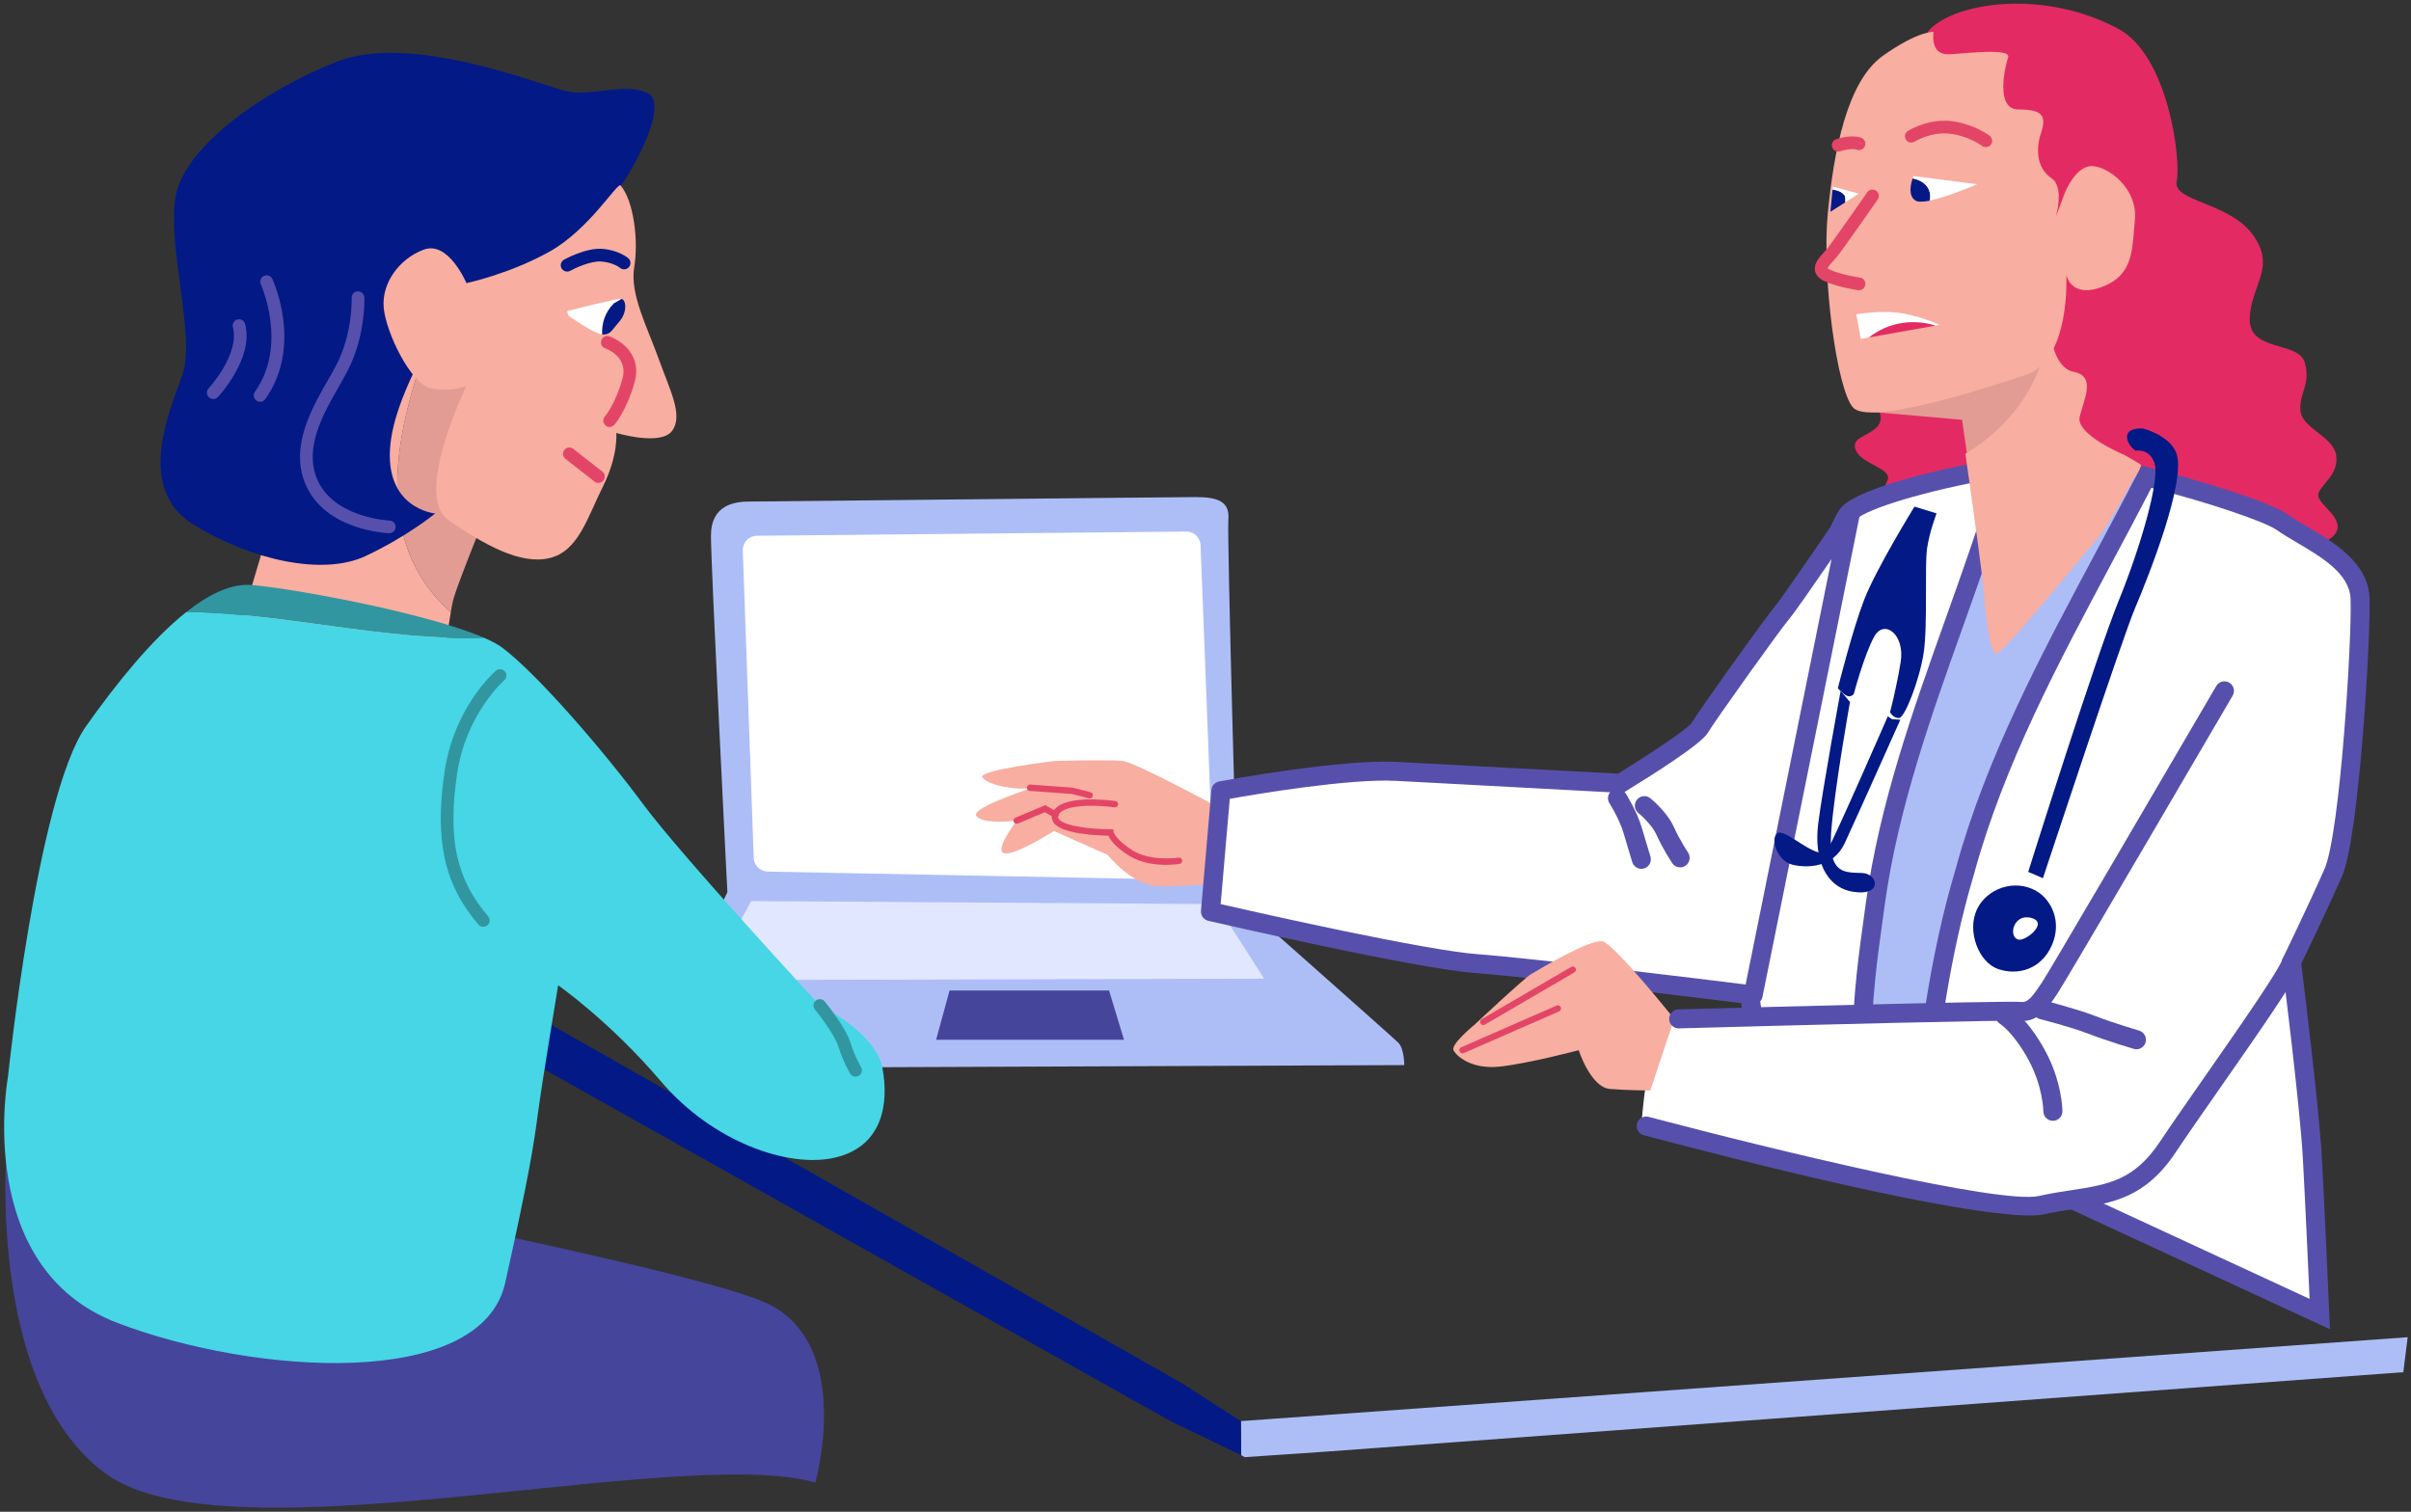 <svg width="539" height="338" viewBox="0 0 539 338" fill="none" xmlns="http://www.w3.org/2000/svg">
<rect x="0" y="0" width="539" height="338" fill="#333333" stroke="none"/>
<g clip-path="url(#clip0_3936_25126)">
<path d="M313.94 238.14C313.94 238.14 313.94 234.47 312.61 233.14C311.28 231.81 276.61 201.14 276.61 201.14C276.61 201.14 274.28 120.14 274.61 116.14C274.94 112.14 272.28 111.14 267.28 111.14C262.28 111.14 170.95 112.14 167.61 112.14C164.27 112.14 158.94 112.81 158.94 119.81C158.94 126.81 162.61 199.48 162.61 199.48L146.94 232.48L145.94 238.81L313.94 238.14Z" fill="#ADBEF7"/>
<path d="M166.06 123.07L168.5 191.8C168.56 193.49 169.93 194.83 171.62 194.87L267.91 196.75C269.74 196.79 271.22 195.27 271.15 193.45L268.4 121.91C268.33 120.19 266.91 118.83 265.19 118.85L169.21 119.79C167.42 119.81 166 121.3 166.06 123.08V123.07Z" fill="white"/>
<path d="M167.94 201.47L158.28 219.14L282.61 218.81L271.94 202.14L167.94 201.47Z" fill="#E0E7FF"/>
<path d="M212.28 221.47L209.28 232.47H251.28L247.94 221.47H212.28Z" fill="#45459C"/>
<path d="M283.66 317.29L277.41 317.74L277.48 325.36L278.28 325.8L296.75 324.54L537.28 306.8L538.26 298.98L283.66 317.29Z" fill="#ADBEF7"/>
<path d="M264.28 309.3L74.78 201.61L55.28 201.8L261.78 317.8L277.48 325.36L277.41 317.74L264.28 309.3Z" fill="#031986"/>
<path d="M418.61 89.47C418.61 89.47 421.94 93.14 419.61 95.47C417.28 97.8 413.61 97.8 414.94 100.8C416.27 103.8 423.27 104.8 421.94 107.47C420.61 110.14 420.61 114.14 420.61 114.14L449.28 110.81L439.28 90.14L418.61 89.47Z" fill="#E42A63"/>
<path d="M430.94 7.14L467.94 109.14L516.94 122.14C516.94 122.14 522.61 120.81 522.61 117.81C522.61 114.81 517.94 112.48 518.28 110.48C518.62 108.48 522.95 106.15 522.28 101.81C521.61 97.48 514.61 95.81 514.28 91.81C513.95 87.81 516.61 86.14 515.28 81.14C513.95 76.14 502.61 78.81 502.95 71.14C503.28 63.47 508.95 59.81 503.62 52.47C498.29 45.13 485.62 45.14 486.62 40.47C487.62 35.8 484.78 12.48 473.62 6.47C456.29 -2.86 435.95 0.8 430.95 7.14H430.94Z" fill="#E42A63"/>
<path d="M461.28 103.14C458.32 103.14 453.94 103.6 449.01 104.36C449.1 104.51 449.18 104.65 449.28 104.81C449.18 104.66 449.09 104.51 449.01 104.36C448.83 104.39 448.66 104.41 448.48 104.44C439.18 137 423.97 168.08 419.28 201.8C417.22 216.64 416.03 225.3 416.78 225.55L432.78 226.3C433.03 218.05 433.66 213.53 439.28 194.8C447.8 163.56 465.28 135 479.85 106.59C471.9 104.58 464.64 103.13 461.28 103.13V103.14Z" fill="#ADBEF7"/>
<path d="M448.47 104.44C434.61 106.63 416.68 111.16 413.27 114.8C408.6 119.8 393.6 174.8 389.6 184.13C385.6 193.46 393.27 235.8 393.27 235.8L416.02 236.3C416.55 221.46 417.21 216.64 419.27 201.8C423.95 168.08 439.16 137 448.47 104.44Z" fill="white"/>
<path d="M418.08 238.47L391.5 237.89L391.19 236.18C390.39 231.78 383.53 192.94 387.66 183.3C389.12 179.9 392.28 169.61 395.62 158.72C403.15 134.19 408.71 116.58 411.73 113.35C415.96 108.82 435.83 104.28 448.15 102.34L451.44 101.82L450.52 105.02C447.16 116.79 442.97 128.52 438.92 139.87C431.76 159.95 424.35 180.71 421.38 202.09C419.36 216.62 418.68 221.51 418.15 236.37L418.07 238.46L418.08 238.47ZM395.07 233.71L413.99 234.12C414.52 220.64 415.24 215.48 417.18 201.5C420.21 179.68 427.69 158.71 434.92 138.43C438.57 128.19 442.34 117.64 445.49 107.08C431.06 109.62 417.2 113.71 414.84 116.24C412.26 119 404.69 143.65 399.69 159.96C396.17 171.44 393.12 181.35 391.57 184.96C388.64 191.81 392.85 220.97 395.07 233.7V233.71Z" fill="#5650AC"/>
<path d="M527.61 133.81C527.28 125.14 515.94 120.81 510.28 116.81C506.81 114.36 492.45 109.78 479.85 106.6C465.28 135.01 447.8 163.57 439.28 194.81C433.66 213.54 431.11 232.93 429.27 252.47L518.61 293.82C518.61 293.82 517.61 270.82 516.94 258.82C516.27 246.82 512.27 215.15 512.27 215.15C512.27 215.15 517.94 203.48 521.6 195.15C525.26 186.82 527.93 142.48 527.6 133.82L527.61 133.81Z" fill="white"/>
<path d="M520.88 297.2L427 253.76L427.14 252.26C428.8 234.65 431.3 213.97 437.23 194.19C443.97 169.47 456.34 146.32 468.3 123.93C471.51 117.92 474.83 111.71 477.95 105.63L478.72 104.12L480.36 104.53C490.5 107.09 507.17 112.01 511.5 115.07C512.66 115.89 514.13 116.76 515.69 117.68C521.81 121.29 529.43 125.79 529.73 133.73C530.03 141.44 527.5 187.03 523.55 196C520.37 203.23 515.64 213.05 514.46 215.5C515.04 220.13 518.44 247.54 519.06 258.69C519.72 270.57 520.72 293.49 520.73 293.72L520.88 297.21V297.2ZM431.52 251.16L516.33 290.41C516.02 283.5 515.32 267.99 514.82 258.92C514.17 247.13 510.21 215.72 510.17 215.4L510.09 214.77L510.37 214.2C510.43 214.08 516.06 202.47 519.67 194.27C523.16 186.33 525.83 142.56 525.49 133.88C525.27 128.26 519.04 124.58 513.53 121.33C511.9 120.37 510.36 119.46 509.05 118.54C506.27 116.58 493.88 112.41 480.96 109.07C478.06 114.7 475.01 120.4 472.06 125.93C460.21 148.11 447.96 171.05 441.33 195.36C435.66 214.28 433.17 234.09 431.53 251.16H431.52Z" fill="#5650AC"/>
<path d="M509.28 215.14C510.95 210.47 520.61 194.14 520.61 183.81C520.61 173.48 502.94 145.14 497.61 152.81C497.61 152.81 457.28 224.48 455.61 225.14C453.94 225.81 442.61 226.47 442.61 226.47L374.28 227.8C374.28 227.8 369.61 235.47 368.61 239.13C367.61 242.8 366.94 251.46 366.94 251.46C366.94 251.46 413.29 260.51 414 260.7" fill="white"/>
<path d="M368.03 251.76C377.43 254.24 445.12 271.95 456.28 269.47C468.28 266.8 476.61 268.47 484.61 256.47C492.61 244.47 510.61 219.8 512.28 215.14" fill="white"/>
<path d="M453.86 271.77C446.89 271.77 426.44 269.4 367.48 253.82C366.34 253.52 365.67 252.36 365.97 251.22C366.27 250.08 367.43 249.41 368.57 249.71C396.88 257.19 447.11 269.33 455.82 267.4C458.47 266.81 460.89 266.44 463.23 266.08C471.27 264.84 477.09 263.94 482.85 255.3C485.49 251.35 489.16 246.09 493.04 240.52C500.26 230.17 509.25 217.3 510.28 214.43C510.68 213.33 511.89 212.75 513 213.14C514.11 213.53 514.68 214.75 514.29 215.86C513.16 219.03 506.52 228.65 496.53 242.95C492.66 248.5 489 253.74 486.39 257.65C479.59 267.85 472.31 268.97 463.89 270.27C461.62 270.62 459.27 270.98 456.75 271.54C456.25 271.65 455.37 271.76 453.87 271.76L453.86 271.77Z" fill="#5650AC"/>
<path d="M272.28 180.47C272.28 180.47 253.95 170.47 250.95 170.14C247.95 169.81 235.95 170.14 235.95 170.14C235.95 170.14 218.62 172.14 219.62 173.81C220.62 175.48 227.29 176.81 230.29 176.14C233.29 175.47 216.62 180.47 218.29 182.47C219.96 184.47 227.29 183.47 227.29 183.47C227.29 183.47 221.96 190.47 224.62 190.8C227.29 191.13 235.62 185.8 235.62 185.8L247.62 191.13C247.62 191.13 252.95 197.8 258.62 198.13C264.29 198.46 274.29 197.13 274.29 197.13L272.29 180.46L272.28 180.47Z" fill="#F8AEA0"/>
<path d="M413.61 115.14C413.61 115.14 400.28 134.81 398.28 137.14C396.28 139.47 381.28 160.47 379.95 162.81C378.62 165.14 362.28 175.14 362.28 175.14C362.28 175.14 324.95 173.14 312.28 172.47C299.61 171.8 272.95 176.8 272.95 176.8L270.62 203.8C270.62 203.8 316.62 214.47 330.29 215.47C343.96 216.47 391.96 222.47 391.96 222.47L413.63 115.14H413.61Z" fill="white"/>
<path d="M391.95 224.6C391.86 224.6 391.77 224.6 391.68 224.58C391.2 224.52 343.58 218.58 330.12 217.59C316.45 216.59 272.01 206.31 270.13 205.88C269.1 205.64 268.4 204.68 268.49 203.63L270.82 176.63C270.9 175.68 271.61 174.9 272.55 174.72C273.65 174.51 299.62 169.69 312.39 170.35C324.06 170.96 356.68 172.71 361.73 172.98C368.98 168.52 377.16 163.04 378.13 161.7C379.49 159.32 394.59 138.18 396.66 135.75C398.24 133.91 408.16 119.38 411.85 113.94C412.42 113.1 413.5 112.78 414.43 113.17C415.36 113.56 415.89 114.56 415.69 115.55L394.02 222.88C393.82 223.88 392.94 224.59 391.94 224.59L391.95 224.6ZM272.89 202.15C281.51 204.12 318.61 212.49 330.43 213.35C342.42 214.23 381.08 218.98 390.25 220.12L409.45 125.01C405.57 130.66 401.06 137.16 399.89 138.52C397.96 140.77 383.07 161.61 381.79 163.86C380.39 166.3 369.66 173.11 363.39 176.95C363.02 177.18 362.59 177.28 362.17 177.26C362.17 177.26 324.84 175.26 312.17 174.59C301.64 174.03 280.82 177.56 274.93 178.6L272.89 202.14V202.15Z" fill="#5650AC"/>
<path d="M374.28 227.81C374.28 227.81 360.95 211.14 358.28 210.48C355.61 209.81 343.95 216.81 342.28 217.81C340.61 218.81 329.61 229.14 329.61 229.14C329.61 229.14 324.28 233.47 324.94 234.81C325.61 236.14 328.94 239.14 335.27 238.48C341.6 237.81 352.94 234.81 352.94 234.81C352.94 234.81 355.61 243.14 359.94 243.48C364.27 243.81 368.94 243.81 368.94 243.81L374.27 227.81H374.28Z" fill="#F8AEA0"/>
<path d="M260.76 193.37C258.44 193.37 255.19 193.02 252.57 191.41C249.3 189.4 248.16 187.7 247.77 186.84C245.49 186.81 237.41 186.51 235.56 183.95C235.12 183.34 235.02 182.64 235.26 181.91C236.74 177.48 248.07 178.92 249.36 179.1C249.75 179.15 250.02 179.51 249.96 179.9C249.91 180.29 249.55 180.55 249.16 180.5C244.75 179.89 237.43 179.85 236.6 182.35C236.5 182.65 236.53 182.87 236.7 183.11C237.91 184.79 244.43 185.42 248.26 185.42H248.86L248.96 186.01C248.96 186.01 249.4 187.79 253.3 190.19C257.35 192.68 263.43 191.77 263.48 191.76C263.87 191.69 264.23 191.96 264.29 192.35C264.35 192.74 264.09 193.1 263.7 193.16C263.59 193.18 262.41 193.36 260.74 193.36L260.76 193.37Z" fill="#E34567"/>
<path d="M243.61 178.51C243.55 178.51 243.49 178.51 243.44 178.49L239.5 177.5L230.23 176.84C229.84 176.81 229.55 176.47 229.57 176.08C229.6 175.69 229.94 175.4 230.33 175.42L239.78 176.11L243.78 177.11C244.16 177.2 244.39 177.59 244.3 177.97C244.22 178.29 243.93 178.51 243.61 178.51Z" fill="#E34567"/>
<path d="M227.28 184.18C227 184.18 226.74 184.02 226.63 183.75C226.48 183.39 226.65 182.97 227.01 182.82L233.67 180.02L236.31 181.53C236.65 181.72 236.77 182.16 236.57 182.5C236.37 182.84 235.95 182.96 235.6 182.76L233.57 181.6L227.56 184.13C227.47 184.17 227.38 184.19 227.29 184.19L227.28 184.18Z" fill="#E34567"/>
<path d="M331.61 229.18C331.37 229.18 331.13 229.05 331 228.83C330.8 228.49 330.92 228.06 331.25 227.86L351.25 216.19C351.59 215.99 352.02 216.11 352.22 216.44C352.42 216.78 352.3 217.21 351.97 217.41L331.97 229.08C331.86 229.15 331.73 229.18 331.61 229.18Z" fill="#E34567"/>
<path d="M326.94 235.51C326.67 235.51 326.41 235.35 326.29 235.09C326.13 234.73 326.29 234.31 326.66 234.16L347.99 224.83C348.35 224.67 348.77 224.83 348.92 225.2C349.07 225.57 348.92 225.98 348.55 226.13L327.22 235.46C327.13 235.5 327.03 235.52 326.94 235.52V235.51Z" fill="#E34567"/>
<path d="M361.61 178.47C361.61 178.47 363.94 182.14 364.94 185.47C365.94 188.8 366.94 192.14 366.94 192.14" fill="white"/>
<path d="M366.94 194.26C366.03 194.26 365.18 193.67 364.9 192.74L362.9 186.07C362 183.07 359.83 179.63 359.81 179.6C359.18 178.61 359.47 177.3 360.46 176.67C361.45 176.04 362.76 176.33 363.39 177.32C363.49 177.48 365.89 181.28 366.97 184.85L368.97 191.52C369.31 192.64 368.67 193.83 367.55 194.17C367.35 194.23 367.14 194.26 366.94 194.26Z" fill="#5650AC"/>
<path d="M367.61 180.14C367.61 180.14 370.94 182.81 372.28 185.81C373.61 188.81 375.61 191.81 375.61 191.81" fill="white"/>
<path d="M375.61 193.93C374.92 193.93 374.25 193.6 373.84 192.98C373.75 192.85 371.72 189.79 370.33 186.66C369.41 184.6 367.09 182.44 366.28 181.79C365.37 181.05 365.22 179.72 365.95 178.8C366.68 177.88 368.02 177.74 368.94 178.47C369.09 178.59 372.69 181.5 374.22 184.93C375.46 187.72 377.36 190.59 377.38 190.62C378.03 191.6 377.77 192.92 376.79 193.57C376.43 193.81 376.02 193.93 375.61 193.93Z" fill="#5650AC"/>
<path d="M375.28 229.93C374.13 229.93 373.19 229.02 373.16 227.86C373.13 226.69 374.05 225.71 375.23 225.68C382.75 225.47 448.8 223.68 451.86 224.02C453.32 224.19 454.34 222.89 456.33 219.91L456.53 219.62C458.08 217.29 482.68 175.28 495.46 153.39C496.05 152.38 497.36 152.04 498.37 152.63C499.38 153.22 499.73 154.52 499.13 155.54C497.62 158.13 462.07 218.96 460.06 221.98L459.87 222.27C457.86 225.29 455.59 228.7 451.39 228.25C448.94 228.02 404.57 229.13 375.35 229.93C375.33 229.93 375.31 229.93 375.29 229.93H375.28Z" fill="#5650AC"/>
<path d="M448.28 227.14C448.28 227.14 451.61 229.14 455.28 235.81C458.95 242.48 458.95 248.48 458.95 248.48" fill="white"/>
<path d="M458.94 250.6C457.77 250.6 456.81 249.65 456.81 248.47C456.81 248.42 456.74 242.89 453.41 236.83C450.11 230.83 447.21 228.98 447.18 228.96C446.17 228.36 445.85 227.05 446.45 226.04C447.05 225.03 448.36 224.71 449.37 225.31C449.76 225.55 453.31 227.81 457.14 234.78C461.02 241.84 461.07 248.2 461.07 248.47C461.07 249.64 460.12 250.6 458.94 250.6Z" fill="#5650AC"/>
<path d="M456.61 225.81C456.61 225.81 463.28 227.48 467.61 229.14C471.94 230.81 477.61 232.47 477.61 232.47" fill="white"/>
<path d="M477.61 234.6C477.41 234.6 477.21 234.57 477.01 234.51C476.78 234.44 471.21 232.8 466.85 231.12C462.69 229.52 456.16 227.88 456.1 227.87C454.96 227.59 454.27 226.43 454.55 225.29C454.84 224.15 455.99 223.46 457.13 223.74C457.41 223.81 463.97 225.46 468.38 227.15C472.58 228.77 478.16 230.41 478.22 230.43C479.35 230.76 479.99 231.94 479.66 233.07C479.39 234 478.54 234.6 477.62 234.6H477.61Z" fill="#5650AC"/>
<path d="M458.68 73.72C458.65 73.4 458.64 73.2 458.64 73.2L417.81 92.03L438.64 93.86C438.64 93.86 439.1 97 439.74 101.51C449.38 95.71 456.5 86.72 458.67 73.71L458.68 73.72Z" fill="#E39C94"/>
<path d="M461.61 43.14C461.61 43.14 463.94 37.14 467.61 37.14C471.28 37.14 477.94 42.14 477.28 49.14C476.61 56.14 476.95 61.47 469.95 64.14C462.95 66.81 461.95 61.47 461.95 61.47C461.95 61.47 462.95 80.47 452.95 83.8C442.95 87.13 417.95 95.13 414.28 91.13C410.61 87.13 407.28 61.8 408.61 47.8C409.94 33.8 412.94 18.13 420.94 12.47C428.94 6.8 432.27 7.14 432.27 7.14C432.27 7.14 431.27 12.47 435.94 12.14C440.61 11.81 449.61 10.81 448.94 12.81C448.27 14.81 445.94 24.48 451.27 24.48C456.6 24.48 457.6 25.81 456.27 29.81C454.94 33.81 455.6 37.81 458.6 39.81C461.6 41.81 459.6 48.48 459.6 48.48L461.6 43.15L461.61 43.14Z" fill="#F8AEA0"/>
<path d="M455.25 199.22C458.62 201.17 461.05 206.12 458.68 211.42C456.3 216.72 451.16 218.17 446.73 216.67C442.3 215.17 439.72 208.19 441.92 203.42C444.12 198.64 450.4 196.41 455.26 199.22H455.25Z" fill="#031986"/>
<path d="M451.28 210.09C452.89 210.44 458.09 206.29 454.09 205.23C450.09 204.17 448.85 209.56 451.28 210.09Z" fill="white"/>
<path d="M428 113.27C428 113.27 419.41 127.17 416.71 134.19C414.02 141.21 410.87 153.89 410.87 153.89C410.87 153.89 412.4 155.57 413.21 155.67C414.02 155.77 414.43 155.16 414.43 155.16C414.43 155.16 416.77 146.35 419 142.33C421.24 138.31 425.92 141.87 424.91 148.03C423.9 154.19 422.53 159.23 422.53 159.23C422.53 159.23 423.19 160.55 424.52 160.55C425.84 160.55 429.15 151.94 430.06 145.94C430.97 139.93 430.25 126.45 430.81 122.63C431.37 118.81 432.94 114.79 432.94 114.79L428 113.27Z" fill="#031986"/>
<path d="M411.49 154.48C411.49 154.48 407.43 176.47 406.47 184.2C405.51 191.94 408.01 198.45 414.42 199.41C420.83 200.38 419.96 195.39 416.35 195.19C412.74 194.99 408.67 195.81 409.37 186.13C410.08 176.46 413.58 156.96 413.58 156.96L411.49 154.47V154.48Z" fill="#031986"/>
<path d="M422.03 160.17C422.03 160.17 410.34 187 408.56 190C406.78 193.01 399.09 185.02 397.36 186.29C395.63 187.56 397.41 192.5 400.62 193.31C403.83 194.12 409.78 194.12 412.38 188.57C414.97 183.02 424.83 160.93 424.83 160.93L422.95 160.78" fill="#031986"/>
<path d="M479.03 95.8C479.03 95.8 484.71 97.16 486.45 101.07C489.09 107 480.09 129.43 477.28 136.04C474.46 142.64 456.72 196.35 456.72 196.35L453.42 194.94C453.42 194.94 468.53 146.87 473.63 134.36C478.74 121.85 482.81 107.24 481.69 103.67C480.57 100.1 477.44 100.78 477.44 100.78C477.44 100.78 475.4 99.43 475.53 97.49C475.66 95.55 479.03 95.8 479.03 95.8Z" fill="#031986"/>
<path d="M474.84 101.68C474.84 101.68 463.94 97.14 464.94 93.14C465.94 89.14 468.61 84.14 463.61 83.14C459.32 82.28 458.47 75.57 458.31 73.66C456.13 86.67 449.02 95.66 439.38 101.46C440.87 111.9 443.38 129.75 443.61 133.47C443.94 138.8 444.94 145.8 446.28 146.14C447.62 146.48 465.28 124.47 468.28 121.14C471.28 117.81 476.75 107.45 476.75 107.45C476.75 107.45 478.26 105.61 478.66 104.02C478.71 103.8 474.84 101.68 474.84 101.68Z" fill="#F8AEA0"/>
<path d="M415.61 64.89C415.54 64.89 415.48 64.89 415.41 64.88C415.21 64.85 410.48 64.17 407.64 62.74C406.56 62.2 405.93 61.46 405.76 60.54C405.46 58.95 406.68 57.61 407.76 56.43C408.02 56.14 408.29 55.85 408.51 55.58C409.8 53.97 417.38 43.1 417.45 42.99C417.9 42.35 418.78 42.19 419.42 42.64C420.06 43.09 420.22 43.97 419.77 44.61C419.46 45.06 412.06 55.67 410.71 57.35C410.45 57.67 410.15 58 409.85 58.34C409.44 58.79 408.71 59.59 408.57 59.99C408.63 60.04 408.73 60.11 408.91 60.2C411.34 61.41 415.77 62.06 415.81 62.06C416.59 62.17 417.12 62.89 417.01 63.66C416.91 64.37 416.3 64.88 415.61 64.88V64.89Z" fill="#E34567"/>
<path d="M409.69 42.38L409.2 47.35L412.54 45.23C412.56 44.75 412.54 44.27 412.46 43.81C411.79 42.89 411.01 42.61 409.69 42.37V42.38Z" fill="#031986"/>
<path d="M409.76 41.7L409.69 42.37C411 42.61 411.79 42.89 412.46 43.81C412.54 44.27 412.55 44.74 412.54 45.23L415.58 43.3L409.76 41.7Z" fill="white"/>
<path d="M427.6 39.88C427.2 41.03 426.47 43.78 428.26 44.86C428.84 45.21 430 45.14 431.42 44.86C431.86 42.74 430.83 40.56 427.6 39.89V39.88Z" fill="#031986"/>
<path d="M427.8 39.36C427.8 39.36 427.71 39.56 427.6 39.88C430.82 40.55 431.86 42.73 431.42 44.85C435.61 44 442.01 41.19 442.01 41.19L427.8 39.36Z" fill="white"/>
<path d="M443.94 32.89C443.64 32.89 443.34 32.8 443.09 32.6C443.06 32.58 440.03 30.34 435.79 29.88C431.66 29.43 428.07 31.65 428.03 31.67C427.37 32.08 426.49 31.89 426.08 31.23C425.66 30.57 425.86 29.7 426.52 29.28C426.7 29.17 430.96 26.52 436.1 27.07C441.15 27.62 444.65 30.24 444.8 30.35C445.42 30.82 445.55 31.71 445.07 32.34C444.79 32.71 444.37 32.9 443.94 32.9V32.89Z" fill="#E34567"/>
<path d="M410.94 33.89C410.35 33.89 409.79 33.51 409.59 32.92C409.34 32.18 409.74 31.38 410.49 31.13C411.07 30.94 414.09 30.01 416.13 30.83C416.86 31.12 417.21 31.95 416.92 32.67C416.63 33.4 415.8 33.75 415.08 33.46C414.27 33.14 412.43 33.48 411.39 33.82C411.24 33.87 411.09 33.89 410.94 33.89Z" fill="#E34567"/>
<path d="M432.66 72.81L433.67 72.63C433.67 72.63 428.52 70.32 423.88 69.87C419.53 69.45 415.01 70.29 415.01 70.29L415.99 75.77L417.84 75.44C422.24 72 427.77 71.26 432.67 72.8L432.66 72.81Z" fill="white"/>
<path d="M417.83 75.45L432.66 72.81C427.76 71.27 422.23 72.01 417.83 75.45Z" fill="#E42A63"/>
<path d="M1.61 254.14C1.61 254.14 -3.72 309.47 23.61 329.47C50.94 349.47 151.61 322.8 182.28 331.47C182.28 331.47 190.95 300.8 171.61 291.47C152.28 282.14 1.61 254.14 1.61 254.14Z" fill="#45459C"/>
<path d="M96.6 74.33L77.78 64.81L59.78 119.31L54.28 137.81L99.28 147.31C99.28 147.31 99.97 141.46 100.78 136.89C82.9 120.95 88.16 96.16 96.61 74.33H96.6Z" fill="#F8AEA0"/>
<path d="M120.28 86.3L96.6 74.32C88.15 96.15 82.89 120.94 100.77 136.88C100.93 135.95 101.1 135.06 101.27 134.3C102.27 129.8 120.27 86.3 120.27 86.3H120.28Z" fill="#E39C94"/>
<path d="M108.18 142.58C95.76 137.19 66.38 131.68 56.28 130.8C51.75 130.41 46.75 132.81 41.68 136.82C63.81 137.08 86.35 143.39 108.18 142.58Z" fill="#3196A0"/>
<path d="M197.28 238.8C195.78 230.8 183.28 224.8 183.28 224.8C183.28 224.8 152.28 191.3 143.78 179.8C135.28 168.3 120.28 150.8 112.28 144.8C111.31 144.07 109.9 143.33 108.18 142.58C86.35 143.39 63.81 137.08 41.68 136.82C33.89 142.98 25.94 152.91 19.28 162.3C8.28 177.8 1.78 240.8 1.78 240.8C1.78 240.8 -6.16 283.46 26.28 295.8C56.95 307.47 107.61 310.8 112.95 286.8C118.28 262.8 119.28 256.3 120.28 248.8C121.28 241.3 124.78 220.3 124.78 220.3C124.78 220.3 136.28 228.3 147.78 241.8C159.28 255.3 176.28 261.3 186.78 258.8C197.28 256.3 198.78 246.8 197.28 238.8Z" fill="#46D6E5"/>
<path d="M104.28 63.3C104.28 63.3 119.78 61.3 130.78 51.3C139.81 43.09 150.28 23.3 144.78 20.8C139.28 18.3 132.28 21.8 126.28 20.3C120.28 18.8 91.78 7.3 75.28 13.8C58.78 20.3 41.28 32.8 39.28 43.8C37.28 54.8 43.78 75.3 40.78 83.8C37.78 92.3 30.28 109.3 43.28 117.3C56.28 125.3 72.28 128.8 81.78 124.3C91.28 119.8 97.28 114.8 97.28 114.8C97.28 114.8 85.78 113.8 87.28 99.3C88.78 84.8 104.28 63.3 104.28 63.3Z" fill="#031986"/>
<path d="M100.3 83.56C99.29 83.56 98.42 83.07 97.87 82.2C97.31 81.29 97.25 80.13 97.75 79.33C98.01 78.9 98.65 78.2 100.07 78.31C101.8 78.44 102.87 79.97 102.88 81.3C102.88 82.3 102.28 83.41 100.57 83.55C100.48 83.55 100.39 83.56 100.3 83.56ZM99.79 79.29C99.37 79.29 98.87 79.4 98.6 79.85C98.31 80.33 98.36 81.08 98.72 81.68C98.94 82.04 99.49 82.64 100.48 82.56C101.38 82.48 101.87 82.04 101.87 81.31C101.87 80.41 101.11 79.4 99.98 79.31C99.92 79.31 99.85 79.31 99.78 79.31L99.79 79.29Z" fill="#231F20"/>
<path d="M87.03 119.22C87.03 119.22 86.99 119.22 86.98 119.22C86.39 119.2 72.52 118.57 68.22 108.09C64.83 99.82 69.69 91.31 73.25 85.1C74.21 83.42 75.12 81.83 75.75 80.46C78.85 73.7 78.62 66.68 78.62 66.61C78.59 65.83 79.2 65.17 79.98 65.14C80.77 65.14 81.42 65.72 81.45 66.5C81.46 66.81 81.72 74.25 78.32 81.65C77.64 83.13 76.7 84.77 75.71 86.51C72.27 92.53 67.98 100.03 70.85 107.02C74.45 115.8 86.97 116.39 87.09 116.39C87.87 116.42 88.48 117.08 88.45 117.86C88.42 118.62 87.79 119.22 87.04 119.22H87.03Z" fill="#5650AC"/>
<path d="M58.15 89.83C57.87 89.83 57.58 89.75 57.33 89.57C56.69 89.12 56.54 88.23 56.99 87.59C64.4 77.15 58.37 63.7 58.31 63.57C57.98 62.86 58.29 62.02 59.01 61.69C59.72 61.36 60.56 61.67 60.89 62.38C61.17 62.99 67.68 77.43 59.31 89.23C59.03 89.62 58.6 89.83 58.15 89.83Z" fill="#5650AC"/>
<path d="M47.68 89.21C47.33 89.21 46.99 89.08 46.71 88.83C46.14 88.3 46.11 87.4 46.64 86.83C46.71 86.75 53.65 79.21 52.06 73.16C51.86 72.4 52.31 71.63 53.07 71.43C53.83 71.23 54.6 71.68 54.8 72.44C56.79 80.01 49.05 88.41 48.72 88.77C48.44 89.07 48.06 89.22 47.68 89.22V89.21Z" fill="#5650AC"/>
<path d="M104.28 63.3C104.28 63.3 100.28 53.8 94.78 55.8C89.28 57.8 85.28 63.3 85.78 68.8C86.28 74.3 91.78 85.8 96.28 86.8C100.78 87.8 104.28 86.3 104.28 86.3C104.28 86.3 92.28 110.8 100.28 116.3C108.28 121.8 116.28 126.3 122.78 124.8C129.28 123.3 131.28 115.8 134.78 108.8C138.28 101.8 137.78 96.8 137.78 96.8C137.78 96.8 147.78 99.8 150.28 96.3C152.78 92.8 149.78 87.3 147.28 80.3C144.78 73.3 140.78 65.8 141.78 59.8C142.78 53.8 141.7 45.01 138.75 41.46C138.06 40.63 131.78 51.3 122.78 56.3C113.78 61.3 104.28 63.3 104.28 63.3Z" fill="#F8AEA0"/>
<path d="M126.78 69.55L127.03 70.55C127.03 70.55 132.72 74.58 134.63 74.78C134.52 72.3 135.2 69.88 137.28 67.8C137.83 67.52 138.39 67.17 138.94 66.83C138.89 66.82 138.84 66.8 138.78 66.8C137.53 66.8 126.78 69.55 126.78 69.55Z" fill="white"/>
<path d="M134.63 74.78C134.63 74.78 134.74 74.8 134.78 74.8C136.53 74.8 136.78 73.8 138.53 71.8C140.2 69.89 140.05 67.08 138.94 66.83C138.39 67.17 137.83 67.53 137.28 67.8C135.2 69.88 134.52 72.3 134.63 74.78Z" fill="#031986"/>
<path d="M136.28 95.47C135.94 95.47 135.6 95.35 135.33 95.1C134.75 94.57 134.71 93.68 135.23 93.1C135.25 93.08 137.54 90.46 139.16 84.67C140.54 79.76 135.53 77.96 135.31 77.89C134.57 77.63 134.18 76.83 134.43 76.09C134.68 75.35 135.49 74.95 136.23 75.21C138.91 76.14 143.55 79.47 141.88 85.43C140.06 91.93 137.42 94.88 137.31 95C137.03 95.31 136.65 95.46 136.26 95.46L136.28 95.47Z" fill="#E34567"/>
<path d="M126.78 60.72C126.28 60.72 125.8 60.46 125.54 59.99C125.16 59.31 125.41 58.44 126.09 58.06C126.29 57.95 131 55.36 134.64 55.64C138.31 55.92 140.37 57.65 140.45 57.73C141.04 58.24 141.11 59.13 140.6 59.73C140.09 60.32 139.2 60.39 138.6 59.88C138.6 59.88 137.11 58.67 134.41 58.47C132.1 58.3 128.61 59.91 127.46 60.55C127.24 60.67 127.01 60.73 126.77 60.73L126.78 60.72Z" fill="#031986"/>
<path d="M133.78 107.97C133.47 107.97 133.17 107.87 132.91 107.67L126.41 102.59C125.79 102.11 125.68 101.22 126.17 100.6C126.65 99.98 127.55 99.87 128.16 100.36L134.66 105.44C135.28 105.92 135.39 106.81 134.9 107.43C134.62 107.79 134.2 107.97 133.78 107.97Z" fill="#E34567"/>
<path d="M108.03 207.22C107.63 207.22 107.23 207.05 106.95 206.72C99.31 197.77 97.12 187.88 99.38 172.59C101.51 158.13 110.48 150.3 110.86 149.97C111.46 149.46 112.35 149.53 112.86 150.12C113.37 150.71 113.3 151.61 112.71 152.12C112.62 152.19 104.16 159.64 102.19 173C100.04 187.57 101.98 196.51 109.12 204.87C109.63 205.47 109.56 206.36 108.96 206.87C108.69 207.1 108.37 207.21 108.04 207.21L108.03 207.22Z" fill="#3196A0"/>
<path d="M191.28 240.72C190.8 240.72 190.33 240.47 190.06 240.03C190 239.92 188.46 237.34 187.42 233.97C186.67 231.53 183.38 227.17 182.18 225.7C181.68 225.09 181.77 224.2 182.38 223.71C182.99 223.21 183.88 223.3 184.37 223.91C184.56 224.14 189.06 229.66 190.13 233.14C191.06 236.17 192.48 238.56 192.49 238.58C192.89 239.25 192.67 240.12 192 240.52C191.77 240.66 191.52 240.72 191.27 240.72H191.28Z" fill="#3196A0"/>
</g>
<defs>
<clipPath id="clip0_3936_25126">
<rect width="539" height="338" fill="white"/>
</clipPath>
</defs>
</svg>
